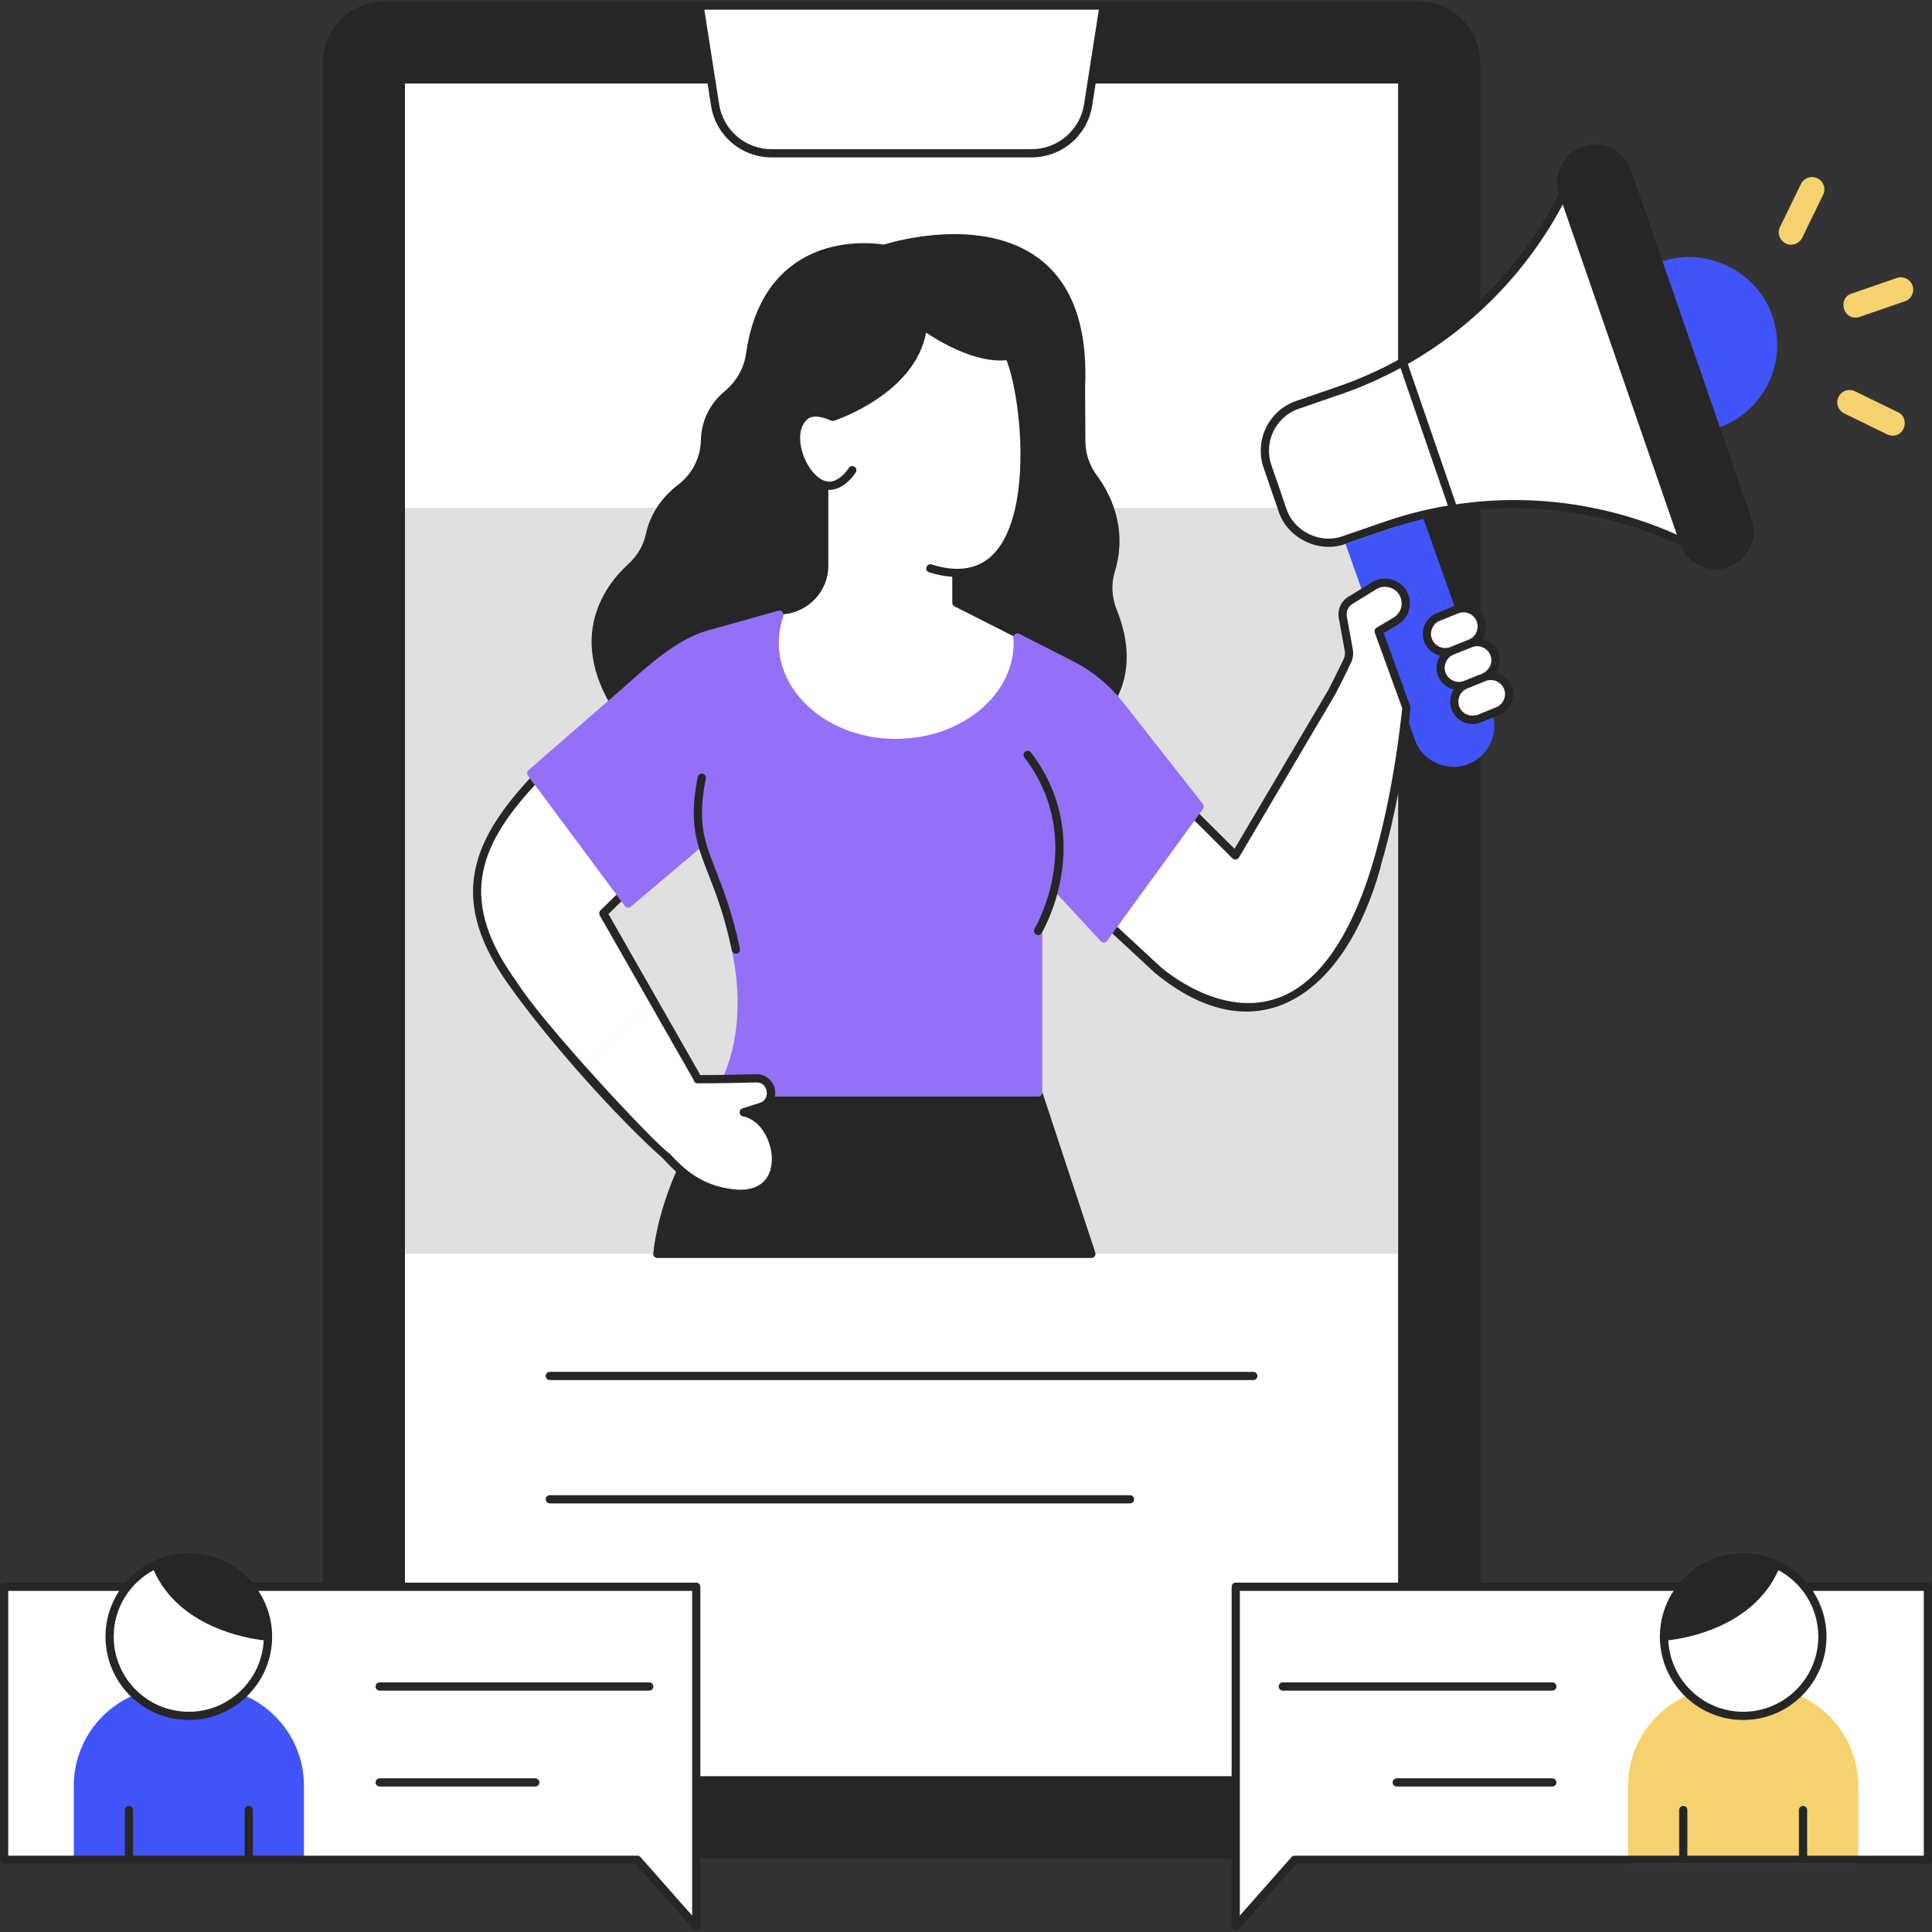 <svg width="100" height="100" viewBox="0 0 100 100" fill="none" xmlns="http://www.w3.org/2000/svg">
    <rect x="0" y="0" width="100" height="100" fill="#333333" stroke="none"/>
    <g clip-path="url(#clip0_16_5896)">
        <path d="M20.961 4.322H72.374V91.944H20.961V4.322Z" fill="white"/>
        <path d="M36.207 0.286H57.124L56.322 5.419C56.212 6.12 55.856 6.758 55.317 7.219C54.779 7.681 54.093 7.934 53.383 7.934H39.947C39.238 7.934 38.552 7.681 38.014 7.219C37.475 6.758 37.118 6.12 37.009 5.419L36.207 0.286Z" fill="white"/>
        <path d="M64.872 71.008H28.459C28.402 71.008 28.348 71.03 28.308 71.07C28.268 71.11 28.246 71.164 28.246 71.22C28.246 71.277 28.268 71.331 28.308 71.371C28.348 71.411 28.402 71.433 28.459 71.433H64.872C64.928 71.433 64.983 71.411 65.022 71.371C65.062 71.331 65.085 71.277 65.085 71.22C65.085 71.164 65.062 71.11 65.022 71.07C64.983 71.03 64.928 71.008 64.872 71.008ZM58.489 77.391H28.459C28.402 77.391 28.348 77.413 28.308 77.453C28.268 77.493 28.246 77.547 28.246 77.603C28.246 77.66 28.268 77.714 28.308 77.754C28.348 77.794 28.402 77.816 28.459 77.816H58.489C58.545 77.816 58.6 77.794 58.639 77.754C58.679 77.714 58.702 77.66 58.702 77.603C58.702 77.547 58.679 77.493 58.639 77.453C58.6 77.413 58.545 77.391 58.489 77.391Z" fill="#262626"/>
        <path d="M36.038 99.714L32.994 96.263H0.213V82.13H36.038V99.714Z" fill="white"/>
        <path d="M33.604 87.506H19.652C19.596 87.506 19.542 87.484 19.502 87.444C19.462 87.404 19.439 87.35 19.439 87.293C19.439 87.237 19.462 87.183 19.502 87.143C19.542 87.103 19.596 87.081 19.652 87.081H33.604C33.661 87.081 33.715 87.103 33.755 87.143C33.794 87.183 33.817 87.237 33.817 87.293C33.817 87.35 33.794 87.404 33.755 87.444C33.715 87.484 33.661 87.506 33.604 87.506ZM27.706 92.471H19.652C19.596 92.471 19.542 92.449 19.502 92.409C19.462 92.369 19.439 92.315 19.439 92.258C19.439 92.202 19.462 92.148 19.502 92.108C19.542 92.068 19.596 92.046 19.652 92.046H27.706C27.762 92.046 27.816 92.068 27.856 92.108C27.896 92.148 27.918 92.202 27.918 92.258C27.918 92.315 27.896 92.369 27.856 92.409C27.816 92.449 27.762 92.471 27.706 92.471Z" fill="#262626"/>
        <path d="M10.648 87.341H8.905C6.101 87.341 3.82 89.624 3.82 92.431V96.264C3.82 96.32 3.843 96.374 3.883 96.414C3.923 96.454 3.977 96.476 4.033 96.476H15.52C15.576 96.476 15.63 96.454 15.67 96.414C15.71 96.374 15.732 96.32 15.732 96.264V92.431C15.732 89.624 13.451 87.341 10.648 87.341Z" fill="#4054F9"/>
        <path d="M9.772 88.813C12.037 88.813 13.873 86.975 13.873 84.708C13.873 82.442 12.037 80.604 9.772 80.604C7.508 80.604 5.672 82.442 5.672 84.708C5.672 86.975 7.508 88.813 9.772 88.813Z" fill="white"/>
        <path d="M63.961 99.714L67.005 96.263H99.787V82.13H63.961V99.714Z" fill="white"/>
        <path d="M80.348 87.506H66.396C66.34 87.506 66.286 87.484 66.246 87.444C66.206 87.404 66.184 87.35 66.184 87.294C66.184 87.237 66.206 87.183 66.246 87.143C66.286 87.103 66.34 87.081 66.396 87.081H80.348C80.405 87.081 80.459 87.103 80.499 87.143C80.539 87.183 80.561 87.237 80.561 87.294C80.561 87.35 80.539 87.404 80.499 87.444C80.459 87.484 80.405 87.506 80.348 87.506ZM80.348 92.471H72.295C72.238 92.471 72.184 92.449 72.144 92.409C72.105 92.369 72.082 92.315 72.082 92.259C72.082 92.202 72.105 92.148 72.144 92.108C72.184 92.068 72.238 92.046 72.295 92.046H80.348C80.405 92.046 80.459 92.068 80.499 92.108C80.539 92.148 80.561 92.202 80.561 92.259C80.561 92.315 80.539 92.369 80.499 92.409C80.459 92.449 80.405 92.471 80.348 92.471Z" fill="#262626"/>
        <path d="M91.097 87.341H89.354C86.551 87.341 84.269 89.624 84.269 92.431V96.264C84.269 96.32 84.292 96.374 84.332 96.414C84.372 96.454 84.426 96.476 84.482 96.476H95.969C96.025 96.476 96.079 96.454 96.119 96.414C96.159 96.374 96.182 96.32 96.182 96.264V92.431C96.182 89.624 93.901 87.341 91.097 87.341Z" fill="#F5D26E"/>
        <path d="M90.227 88.813C92.492 88.813 94.328 86.976 94.328 84.709C94.328 82.442 92.492 80.604 90.227 80.604C87.963 80.604 86.127 82.442 86.127 84.709C86.127 86.976 87.963 88.813 90.227 88.813Z" fill="white"/>
        <path d="M20.961 26.285H72.374V64.9H20.961V26.285Z" fill="#E0E0E0"/>
        <path d="M72.793 36.621C70.345 59.718 59.906 50.186 59.906 50.186L57.065 47.551L60.798 41.15L63.944 44.281L69.565 34.757" fill="white"/>
        <path d="M96.043 16.438C95.35 16.461 95.161 15.405 95.835 15.196L98.175 14.39C98.255 14.362 98.339 14.35 98.423 14.354C98.507 14.359 98.59 14.38 98.666 14.417C98.742 14.453 98.809 14.505 98.865 14.568C98.921 14.63 98.965 14.704 98.992 14.784C99.019 14.863 99.031 14.948 99.025 15.032C99.02 15.116 98.998 15.198 98.961 15.274C98.924 15.35 98.872 15.417 98.808 15.472C98.745 15.528 98.671 15.57 98.591 15.597L96.251 16.403C96.184 16.426 96.114 16.438 96.043 16.438ZM92.706 12.666C92.248 12.676 91.92 12.158 92.133 11.748L93.218 9.523C93.254 9.448 93.306 9.381 93.368 9.325C93.431 9.27 93.504 9.227 93.583 9.2C93.663 9.173 93.746 9.161 93.83 9.166C93.914 9.171 93.996 9.193 94.071 9.23C94.146 9.266 94.214 9.318 94.269 9.38C94.325 9.443 94.367 9.516 94.395 9.595C94.422 9.675 94.433 9.759 94.428 9.842C94.423 9.926 94.402 10.008 94.365 10.083L93.28 12.307C93.228 12.415 93.146 12.505 93.044 12.569C92.943 12.632 92.826 12.666 92.706 12.666ZM97.96 22.549C97.866 22.549 97.77 22.528 97.68 22.484L95.456 21.399C95.304 21.325 95.187 21.193 95.132 21.033C95.077 20.873 95.088 20.698 95.162 20.546C95.236 20.394 95.368 20.277 95.528 20.222C95.688 20.167 95.863 20.178 96.016 20.252L98.24 21.337C98.846 21.608 98.61 22.573 97.96 22.549Z" fill="#F5D26E"/>
        <path d="M91.739 16.373C90.993 14.052 88.266 12.715 85.977 13.556C83.614 14.37 82.355 16.957 83.17 19.324C83.914 21.646 86.647 22.983 88.932 22.141C91.295 21.328 92.554 18.74 91.739 16.373Z" fill="#4054F9"/>
        <path d="M81.198 9.487C80.051 11.978 78.412 14.211 76.378 16.051C74.345 17.892 71.96 19.301 69.367 20.195L67.157 20.956C65.85 21.406 65.155 22.833 65.606 24.143L66.382 26.396C66.833 27.706 68.258 28.403 69.566 27.953L71.775 27.192C74.368 26.299 77.115 25.941 79.85 26.139C82.586 26.337 85.252 27.087 87.69 28.344L81.198 9.487Z" fill="white"/>
        <path d="M69.367 20.195L67.157 20.956C65.85 21.406 65.155 22.833 65.606 24.143L66.382 26.396C66.833 27.706 68.258 28.404 69.566 27.953L71.775 27.192C72.897 26.806 74.051 26.519 75.223 26.334L72.611 18.748C71.574 19.324 70.489 19.808 69.367 20.195Z" fill="white"/>
        <path d="M99.787 81.917H93.512C92.72 80.985 91.542 80.391 90.227 80.391C88.912 80.391 87.735 80.985 86.943 81.917H76.62V26.383C80.157 26.077 83.755 26.706 86.995 28.239C87.355 29.192 88.507 29.712 89.461 29.353C90.475 28.996 91.013 27.879 90.662 26.863L84.418 8.798C84.334 8.554 84.203 8.328 84.031 8.135C83.859 7.942 83.65 7.785 83.417 7.674C83.185 7.561 82.932 7.495 82.674 7.481C82.416 7.467 82.158 7.504 81.914 7.591C80.918 7.942 80.382 9.028 80.698 10.029C79.659 12.089 78.272 13.944 76.621 15.52V3.261C76.621 1.504 75.191 0.074 73.434 0.074H19.899C18.142 0.074 16.712 1.504 16.712 3.261V81.917H13.057C12.265 80.985 11.088 80.391 9.773 80.391C8.457 80.391 7.28 80.985 6.488 81.917H0.213C0.156 81.917 0.102 81.939 0.062 81.979C0.022 82.019 0 82.073 0 82.13L0 96.263C0 96.32 0.022 96.374 0.062 96.414C0.102 96.454 0.156 96.476 0.213 96.476H32.898L35.879 99.855C36.001 100.002 36.257 99.904 36.251 99.714V96.191H63.749V99.714C63.743 99.904 63.999 100.002 64.121 99.855L67.102 96.476H99.787C99.844 96.476 99.898 96.454 99.938 96.414C99.978 96.374 100 96.32 100 96.263V82.13C100 82.073 99.978 82.019 99.938 81.979C99.898 81.939 99.844 81.917 99.787 81.917ZM92.047 81.272C93.276 81.927 94.115 83.221 94.115 84.709C94.115 86.855 92.371 88.601 90.227 88.601C88.149 88.601 86.451 86.958 86.349 84.902C87.24 84.802 90.73 84.225 92.047 81.272ZM72.429 19.079C72.453 19.072 72.475 19.064 72.492 19.055L74.939 26.165C74.932 26.166 74.924 26.17 74.917 26.173C73.826 26.358 72.752 26.631 71.706 26.991L69.496 27.752C68.338 28.177 66.96 27.501 66.582 26.327L65.807 24.073C65.395 22.877 66.031 21.568 67.225 21.157L69.435 20.396C70.473 20.039 71.472 19.594 72.429 19.079ZM80.887 10.582L86.795 27.677C84.135 26.485 81.254 25.881 78.367 25.881C77.365 25.881 76.363 25.958 75.368 26.104L72.868 18.84C76.249 16.914 79.052 14.043 80.887 10.582ZM56.876 0.5L56.113 5.387C56.014 6.038 55.684 6.633 55.183 7.062C54.682 7.49 54.044 7.725 53.385 7.722H39.949C39.289 7.725 38.651 7.49 38.15 7.062C37.649 6.633 37.319 6.038 37.22 5.387L36.457 0.5H56.876ZM7.953 81.272C9.269 84.222 12.755 84.801 13.651 84.902C13.549 86.958 11.851 88.601 9.773 88.601C7.629 88.601 5.885 86.855 5.885 84.709C5.885 83.221 6.724 81.927 7.953 81.272ZM35.825 99.151L33.153 96.123C33.133 96.1 33.109 96.082 33.081 96.07C33.054 96.057 33.024 96.051 32.994 96.051H13.088V93.688C13.088 93.632 13.066 93.578 13.026 93.538C12.986 93.498 12.932 93.475 12.875 93.475C12.819 93.475 12.765 93.498 12.725 93.538C12.685 93.578 12.663 93.632 12.663 93.688V96.051H6.888V93.688C6.888 93.632 6.866 93.578 6.826 93.538C6.786 93.498 6.732 93.475 6.675 93.475C6.619 93.475 6.565 93.498 6.525 93.538C6.485 93.578 6.463 93.632 6.463 93.688V96.051H0.426V82.343H6.169C5.706 83.045 5.459 83.867 5.46 84.709C5.46 87.089 7.394 89.026 9.773 89.026C12.151 89.026 14.086 87.089 14.086 84.709C14.086 83.835 13.824 83.023 13.376 82.343H35.825V99.151ZM63.962 81.917C63.905 81.917 63.851 81.939 63.811 81.979C63.771 82.019 63.749 82.073 63.749 82.13V91.944H36.251V82.13C36.251 82.073 36.229 82.019 36.189 81.979C36.149 81.939 36.095 81.917 36.038 81.917H20.96V4.321H36.623L36.8 5.452C37.043 7.014 38.368 8.147 39.948 8.147H53.384C54.965 8.147 56.289 7.014 56.533 5.452L56.709 4.321H72.373C72.585 4.204 72.49 4.109 72.373 4.321V18.625C71.391 19.163 70.365 19.626 69.297 19.993L67.087 20.754C65.671 21.242 64.916 22.793 65.404 24.212L66.18 26.465C66.627 27.857 68.262 28.658 69.634 28.154L71.844 27.393C72.019 27.333 72.196 27.281 72.373 27.226V81.917H63.962ZM99.575 96.051H93.537V93.688C93.537 93.631 93.515 93.577 93.475 93.537C93.435 93.498 93.381 93.475 93.325 93.475C93.268 93.475 93.214 93.498 93.174 93.537C93.134 93.577 93.112 93.631 93.112 93.688V96.051H87.337V93.688C87.337 93.631 87.315 93.577 87.275 93.537C87.235 93.498 87.181 93.475 87.125 93.475C87.068 93.475 87.014 93.498 86.974 93.537C86.934 93.577 86.912 93.631 86.912 93.688V96.051H67.006C66.976 96.05 66.946 96.057 66.919 96.069C66.891 96.082 66.867 96.1 66.847 96.123L64.174 99.151V82.343H86.624C86.16 83.045 85.914 83.867 85.914 84.709C85.914 87.089 87.849 89.026 90.227 89.026C92.606 89.026 94.54 87.089 94.54 84.709C94.54 83.835 94.278 83.023 93.831 82.343H99.575V96.051Z" fill="#262626"/>
        <path d="M73.683 26.859C73.062 27.007 72.449 27.185 71.846 27.393L69.644 28.151L73.23 38.282C73.59 39.373 74.889 39.983 75.957 39.565C77.042 39.168 77.611 37.958 77.226 36.868L73.683 26.859Z" fill="#4054F9"/>
        <path d="M77.334 33.825C77.288 33.709 77.219 33.605 77.132 33.516C77.045 33.428 76.942 33.357 76.827 33.309C76.713 33.26 76.59 33.234 76.466 33.233C76.342 33.232 76.219 33.256 76.104 33.302L75.155 33.685C74.923 33.779 74.737 33.962 74.639 34.193C74.542 34.423 74.539 34.683 74.633 34.916C74.727 35.148 74.91 35.334 75.14 35.432C75.371 35.53 75.631 35.532 75.864 35.438L76.812 35.055C77.045 34.961 77.23 34.779 77.328 34.548C77.426 34.317 77.428 34.057 77.334 33.825ZM78.042 35.577C77.996 35.462 77.927 35.357 77.84 35.269C77.753 35.18 77.65 35.11 77.535 35.061C77.421 35.013 77.298 34.987 77.174 34.986C77.05 34.985 76.927 35.008 76.812 35.055L75.863 35.438C75.631 35.532 75.445 35.715 75.347 35.945C75.249 36.176 75.247 36.436 75.341 36.669C75.435 36.901 75.618 37.087 75.848 37.184C76.079 37.282 76.339 37.285 76.572 37.191L77.52 36.808C77.752 36.714 77.938 36.531 78.036 36.301C78.134 36.07 78.136 35.81 78.042 35.577Z" fill="white"/>
        <path d="M76.627 32.072C76.581 31.957 76.512 31.852 76.425 31.764C76.338 31.675 76.235 31.605 76.12 31.556C76.006 31.508 75.883 31.482 75.759 31.481C75.635 31.48 75.512 31.503 75.397 31.55L74.448 31.933C74.216 32.027 74.03 32.209 73.933 32.44C73.835 32.671 73.832 32.931 73.926 33.163C74.02 33.396 74.203 33.581 74.433 33.679C74.664 33.777 74.924 33.779 75.157 33.685L76.105 33.302C76.338 33.208 76.523 33.026 76.621 32.795C76.719 32.565 76.721 32.304 76.627 32.072Z" fill="white"/>
        <path d="M78.24 35.498C78.183 35.356 78.099 35.228 77.993 35.119C77.886 35.011 77.759 34.925 77.619 34.866C77.558 34.84 77.495 34.821 77.43 34.806C77.531 34.651 77.593 34.473 77.611 34.288C77.628 34.103 77.601 33.917 77.532 33.745C77.394 33.398 77.087 33.133 76.722 33.054C76.823 32.898 76.885 32.72 76.903 32.535C76.92 32.351 76.894 32.164 76.824 31.992C76.709 31.708 76.485 31.481 76.203 31.361C75.92 31.241 75.602 31.238 75.317 31.352L74.368 31.736C74.084 31.851 73.857 32.075 73.737 32.357C73.617 32.64 73.614 32.958 73.728 33.243C73.867 33.59 74.173 33.855 74.539 33.934C74.438 34.09 74.376 34.268 74.358 34.452C74.34 34.637 74.367 34.823 74.436 34.996C74.582 35.358 74.893 35.603 75.247 35.686C75.146 35.842 75.084 36.02 75.066 36.205C75.048 36.389 75.075 36.576 75.144 36.748C75.383 37.346 76.074 37.626 76.652 37.388L77.6 37.005C77.885 36.889 78.112 36.666 78.232 36.383C78.352 36.101 78.355 35.782 78.24 35.498ZM74.123 33.084C73.968 32.722 74.159 32.27 74.527 32.13L75.476 31.747C75.841 31.597 76.278 31.774 76.429 32.152C76.584 32.514 76.393 32.965 76.025 33.105L75.076 33.488C74.714 33.643 74.263 33.452 74.123 33.084ZM74.831 34.836C74.676 34.474 74.867 34.023 75.236 33.883L76.184 33.5C76.546 33.345 76.998 33.537 77.137 33.905C77.332 34.356 76.999 34.824 76.551 34.931L75.784 35.241L75.784 35.242C75.603 35.314 75.402 35.312 75.223 35.236C75.045 35.16 74.904 35.016 74.831 34.836ZM77.846 35.657C78.01 36.035 77.789 36.495 77.398 36.627L76.512 36.986C76.188 37.117 75.804 37.017 75.611 36.726C75.55 36.635 75.51 36.532 75.494 36.424C75.478 36.316 75.486 36.206 75.518 36.102C75.549 35.997 75.604 35.901 75.678 35.821C75.751 35.74 75.842 35.677 75.943 35.636L75.944 35.636L76.892 35.252C77.254 35.097 77.706 35.289 77.846 35.657Z" fill="#262626"/>
        <path d="M69.122 49.478C72.022 45.547 72.794 36.621 72.794 36.621L71.361 32.673L72.24 32.151C72.36 32.078 72.465 31.983 72.549 31.869C72.632 31.756 72.692 31.628 72.726 31.491C72.76 31.354 72.766 31.212 72.745 31.073C72.724 30.934 72.676 30.801 72.603 30.68C72.531 30.56 72.435 30.455 72.322 30.371C72.209 30.288 72.08 30.227 71.943 30.194C71.807 30.16 71.665 30.153 71.526 30.174C71.387 30.195 71.253 30.244 71.132 30.316L69.899 31.073C69.752 31.163 69.637 31.294 69.567 31.451C69.497 31.608 69.476 31.782 69.506 31.951L69.815 33.652C69.847 33.832 69.825 34.016 69.75 34.182C69.527 34.674 68.949 35.803 68.949 35.803L63.945 44.28" fill="white"/>
        <path d="M71.468 44.858H71.453C72.612 41.015 72.983 36.89 73.004 36.639C73.007 36.609 73.003 36.578 72.993 36.549L71.619 32.766L72.346 32.334C72.611 32.179 72.811 31.933 72.909 31.643C73.007 31.352 72.998 31.036 72.882 30.752C72.612 30.028 71.668 29.716 71.019 30.135L69.785 30.892C69.602 31.003 69.457 31.168 69.369 31.364C69.282 31.56 69.256 31.777 69.295 31.989L69.604 33.69C69.629 33.827 69.611 33.968 69.554 34.094C69.335 34.576 68.764 35.695 68.764 35.695L65.055 41.979L64.909 42.226L63.899 43.936L60.948 40.999C60.854 40.901 60.679 40.924 60.614 41.043L56.881 47.444C56.856 47.485 56.847 47.534 56.854 47.582C56.861 47.63 56.884 47.674 56.92 47.707L59.762 50.342C65.05 54.714 69.606 51.566 71.468 44.858ZM66.222 51.628C63.141 52.799 60.08 50.056 60.05 50.029L57.334 47.511L60.843 41.495L63.793 44.431C63.889 44.52 64.057 44.506 64.126 44.388L65.549 41.979H65.549L69.136 35.899C69.16 35.853 69.719 34.761 69.941 34.27C70.034 34.064 70.062 33.837 70.022 33.614L69.713 31.912C69.69 31.786 69.705 31.655 69.758 31.538C69.81 31.42 69.897 31.321 70.007 31.254L71.241 30.498C71.675 30.217 72.306 30.426 72.487 30.91C72.564 31.1 72.571 31.311 72.505 31.506C72.439 31.7 72.305 31.864 72.128 31.968L71.25 32.49C71.207 32.515 71.175 32.554 71.158 32.601C71.141 32.648 71.141 32.699 71.158 32.745L72.576 36.649C72.527 37.165 72.056 41.838 70.715 45.733C69.589 48.92 68.078 50.923 66.222 51.628Z" fill="#262626"/>
        <path d="M49.502 29.247V31.198L52.657 32.793L52.661 32.784L52.806 34.703L51.039 38.017L43.327 39.444L34.496 36.361C34.609 35.482 34.971 34.652 35.537 33.97C36.103 33.287 36.852 32.78 37.696 32.507L40.526 31.59C41.713 31.475 42.653 30.493 42.661 29.299V24.543L45.95 22.602" fill="white"/>
        <path d="M44.114 24.337C44.114 24.337 42.887 26.317 41.58 24.078C41.271 23.549 41.137 22.927 41.243 22.324C41.363 21.643 41.787 20.993 43.101 21.578C43.101 21.578 47.45 20.138 47.772 16.843C47.772 16.843 50.302 18.732 52.23 18.41C53.278 20.818 54.324 31.366 48.155 29.42" fill="white"/>
        <path d="M57.808 31.579C57.545 30.933 57.506 30.234 57.698 29.61C58.409 27.302 57.425 25.487 56.775 24.61C56.389 24.09 56.184 23.486 56.18 22.863L56.164 20.074C56.309 16.95 55.516 14.706 53.809 13.406C50.876 11.171 46.304 12.486 45.737 12.662C45.344 12.596 43.044 12.285 41.114 13.658C39.755 14.624 38.913 16.194 38.611 18.323C38.506 19.061 38.115 19.745 37.511 20.25C36.962 20.708 36.303 21.524 36.276 22.813C36.258 23.691 35.822 24.54 35.108 25.084C34.216 25.763 33.648 26.636 33.42 27.679C33.296 28.25 32.983 28.776 32.515 29.201C31.327 30.284 28.943 33.283 32.479 37.758C32.496 37.779 32.516 37.796 32.539 37.81L38.959 41.544C39.004 41.571 39.057 41.579 39.108 41.569L55.727 38.259C55.754 38.254 55.779 38.244 55.801 38.229C59.052 36.14 58.454 33.166 57.808 31.579ZM48.092 29.622C48.516 29.756 48.914 29.831 49.29 29.857V31.198C49.29 31.278 49.335 31.351 49.407 31.387L52.46 32.931L52.59 34.657L50.901 37.826L43.344 39.223L34.733 36.218C35.009 34.587 36.181 33.221 37.762 32.708L40.571 31.798C41.877 31.66 42.866 30.59 42.874 29.3V25.356C42.882 25.356 42.89 25.357 42.897 25.357C43.715 25.374 44.273 24.486 44.296 24.448C44.325 24.401 44.334 24.343 44.321 24.289C44.308 24.234 44.274 24.187 44.226 24.157C44.179 24.128 44.121 24.118 44.067 24.131C44.012 24.143 43.965 24.177 43.934 24.224C43.93 24.231 43.486 24.932 42.912 24.932C41.819 24.892 40.796 22.387 41.867 21.64C42.125 21.503 42.511 21.547 43.015 21.771C43.063 21.793 43.118 21.796 43.169 21.779C43.345 21.721 47.355 20.358 47.935 17.216C48.643 17.69 50.507 18.809 52.097 18.643C52.872 20.645 53.447 26.431 51.496 28.598C50.728 29.452 49.626 29.66 48.22 29.216C48.193 29.208 48.165 29.205 48.137 29.207C48.109 29.21 48.082 29.217 48.057 29.23C48.033 29.243 48.011 29.261 47.993 29.282C47.975 29.304 47.961 29.328 47.953 29.355C47.918 29.468 47.98 29.587 48.092 29.622Z" fill="#262626"/>
        <path d="M33.848 51.869L31.226 47.273L33.106 45.429L28.654 39.334C24.966 42.935 23.042 46.079 26.574 50.95C27.796 52.636 29.057 54.162 30.202 55.454" fill="white"/>
        <path d="M62.26 41.615L58.125 36.348C57.426 35.46 56.544 34.734 55.537 34.221L52.789 32.824C52.623 32.699 52.378 32.885 52.464 33.078C52.585 35.928 49.801 38.239 46.361 38.245C42.497 38.246 39.423 35.23 40.544 31.886C40.604 31.731 40.445 31.561 40.286 31.611L36.899 32.558C35.106 32.967 33.516 34.486 32.177 35.67C27.356 39.862 27.356 39.862 27.349 39.868C27.313 39.904 27.291 39.952 27.288 40.003C27.284 40.054 27.299 40.105 27.329 40.146L32.342 46.894C32.411 46.992 32.561 47.009 32.65 46.93L36.192 43.932C36.798 45.756 37.351 46.663 37.884 49.194C38.867 53.853 37.081 56.392 37.063 56.418C36.96 56.551 37.067 56.761 37.235 56.755H53.731C53.787 56.755 53.842 56.733 53.881 56.693C53.921 56.653 53.944 56.599 53.944 56.542V48.242C54.054 48.045 54.435 47.32 54.72 46.275L56.975 48.714C57.062 48.812 57.23 48.802 57.304 48.695L62.265 41.872C62.292 41.834 62.306 41.789 62.305 41.743C62.305 41.696 62.289 41.652 62.26 41.615Z" fill="#9370F7"/>
        <path d="M53.73 48.398C53.57 48.403 53.461 48.211 53.549 48.075C53.577 48.03 56.27 43.482 53.026 39.207C53.008 39.185 52.996 39.159 52.988 39.132C52.981 39.105 52.979 39.077 52.983 39.049C52.986 39.021 52.995 38.994 53.009 38.969C53.023 38.945 53.042 38.924 53.065 38.907C53.087 38.89 53.113 38.877 53.14 38.87C53.167 38.863 53.196 38.862 53.224 38.866C53.252 38.87 53.278 38.879 53.303 38.894C53.327 38.908 53.348 38.927 53.365 38.95C56.787 43.459 53.942 48.248 53.912 48.296C53.894 48.327 53.867 48.353 53.835 48.371C53.803 48.389 53.767 48.398 53.73 48.398ZM38.091 49.363C37.993 49.363 37.905 49.294 37.883 49.194C37.496 47.36 37.034 46.179 36.663 45.23C36.048 43.659 35.641 42.62 36.115 40.216C36.126 40.161 36.158 40.112 36.205 40.081C36.252 40.049 36.31 40.038 36.365 40.049C36.42 40.059 36.469 40.092 36.501 40.139C36.532 40.186 36.544 40.243 36.533 40.298C36.083 42.581 36.45 43.52 37.059 45.075C37.436 46.039 37.905 47.238 38.3 49.106C38.306 49.137 38.306 49.169 38.298 49.2C38.291 49.23 38.276 49.259 38.257 49.284C38.236 49.308 38.211 49.328 38.183 49.342C38.154 49.355 38.123 49.362 38.091 49.363Z" fill="#262626"/>
        <path d="M30.203 55.453C32.58 58.135 34.457 59.807 34.457 59.807V59.807L34.466 59.817C35.121 60.511 36.093 61.569 37.974 61.773C41.153 62.119 40.455 57.949 38.494 57.574L39.39 57.286C39.562 57.23 39.709 57.114 39.803 56.959C39.897 56.805 39.932 56.621 39.902 56.443C39.872 56.264 39.779 56.102 39.639 55.987C39.499 55.871 39.323 55.81 39.142 55.814C38.403 55.832 36.99 55.863 36.109 55.859L36.117 55.841L33.849 51.868" fill="white"/>
        <path d="M56.692 64.833L53.944 56.509V56.543C53.944 56.599 53.922 56.653 53.882 56.693C53.842 56.733 53.788 56.756 53.731 56.756H40.107C40.237 56.172 39.741 55.571 39.137 55.602C38.419 55.62 37.119 55.646 36.251 55.647L34.035 51.764L31.493 47.31L32.163 46.654L31.907 46.309L31.078 47.121C31.044 47.154 31.023 47.197 31.016 47.244C31.01 47.29 31.019 47.338 31.042 47.379L33.665 51.975L35.899 55.89C35.912 55.992 36.006 56.074 36.108 56.072C36.984 56.077 38.388 56.046 39.148 56.028C39.758 55.998 39.906 56.914 39.325 57.084L38.429 57.372C38.223 57.431 38.243 57.75 38.454 57.783C39.468 57.978 40.078 59.304 39.927 60.315C39.79 61.226 39.087 61.68 37.997 61.563C36.222 61.37 35.314 60.407 34.651 59.703C33.936 59.249 28.072 52.964 26.747 50.825C23.758 46.702 24.65 43.914 27.688 40.629L27.431 40.282C24.266 43.693 23.244 46.719 26.403 51.075C28.439 53.935 31.94 57.852 34.298 59.946L34.297 59.947C34.506 60.171 34.722 60.399 34.996 60.648C34.455 61.896 33.989 63.34 33.811 64.875C33.794 64.998 33.898 65.115 34.022 65.112H56.49C56.631 65.116 56.74 64.965 56.692 64.833Z" fill="#262626"/>
    </g>
    <defs>
        <clipPath id="clip0_16_5896">
            <rect width="100" height="100" fill="white"/>
        </clipPath>
    </defs>
</svg>
